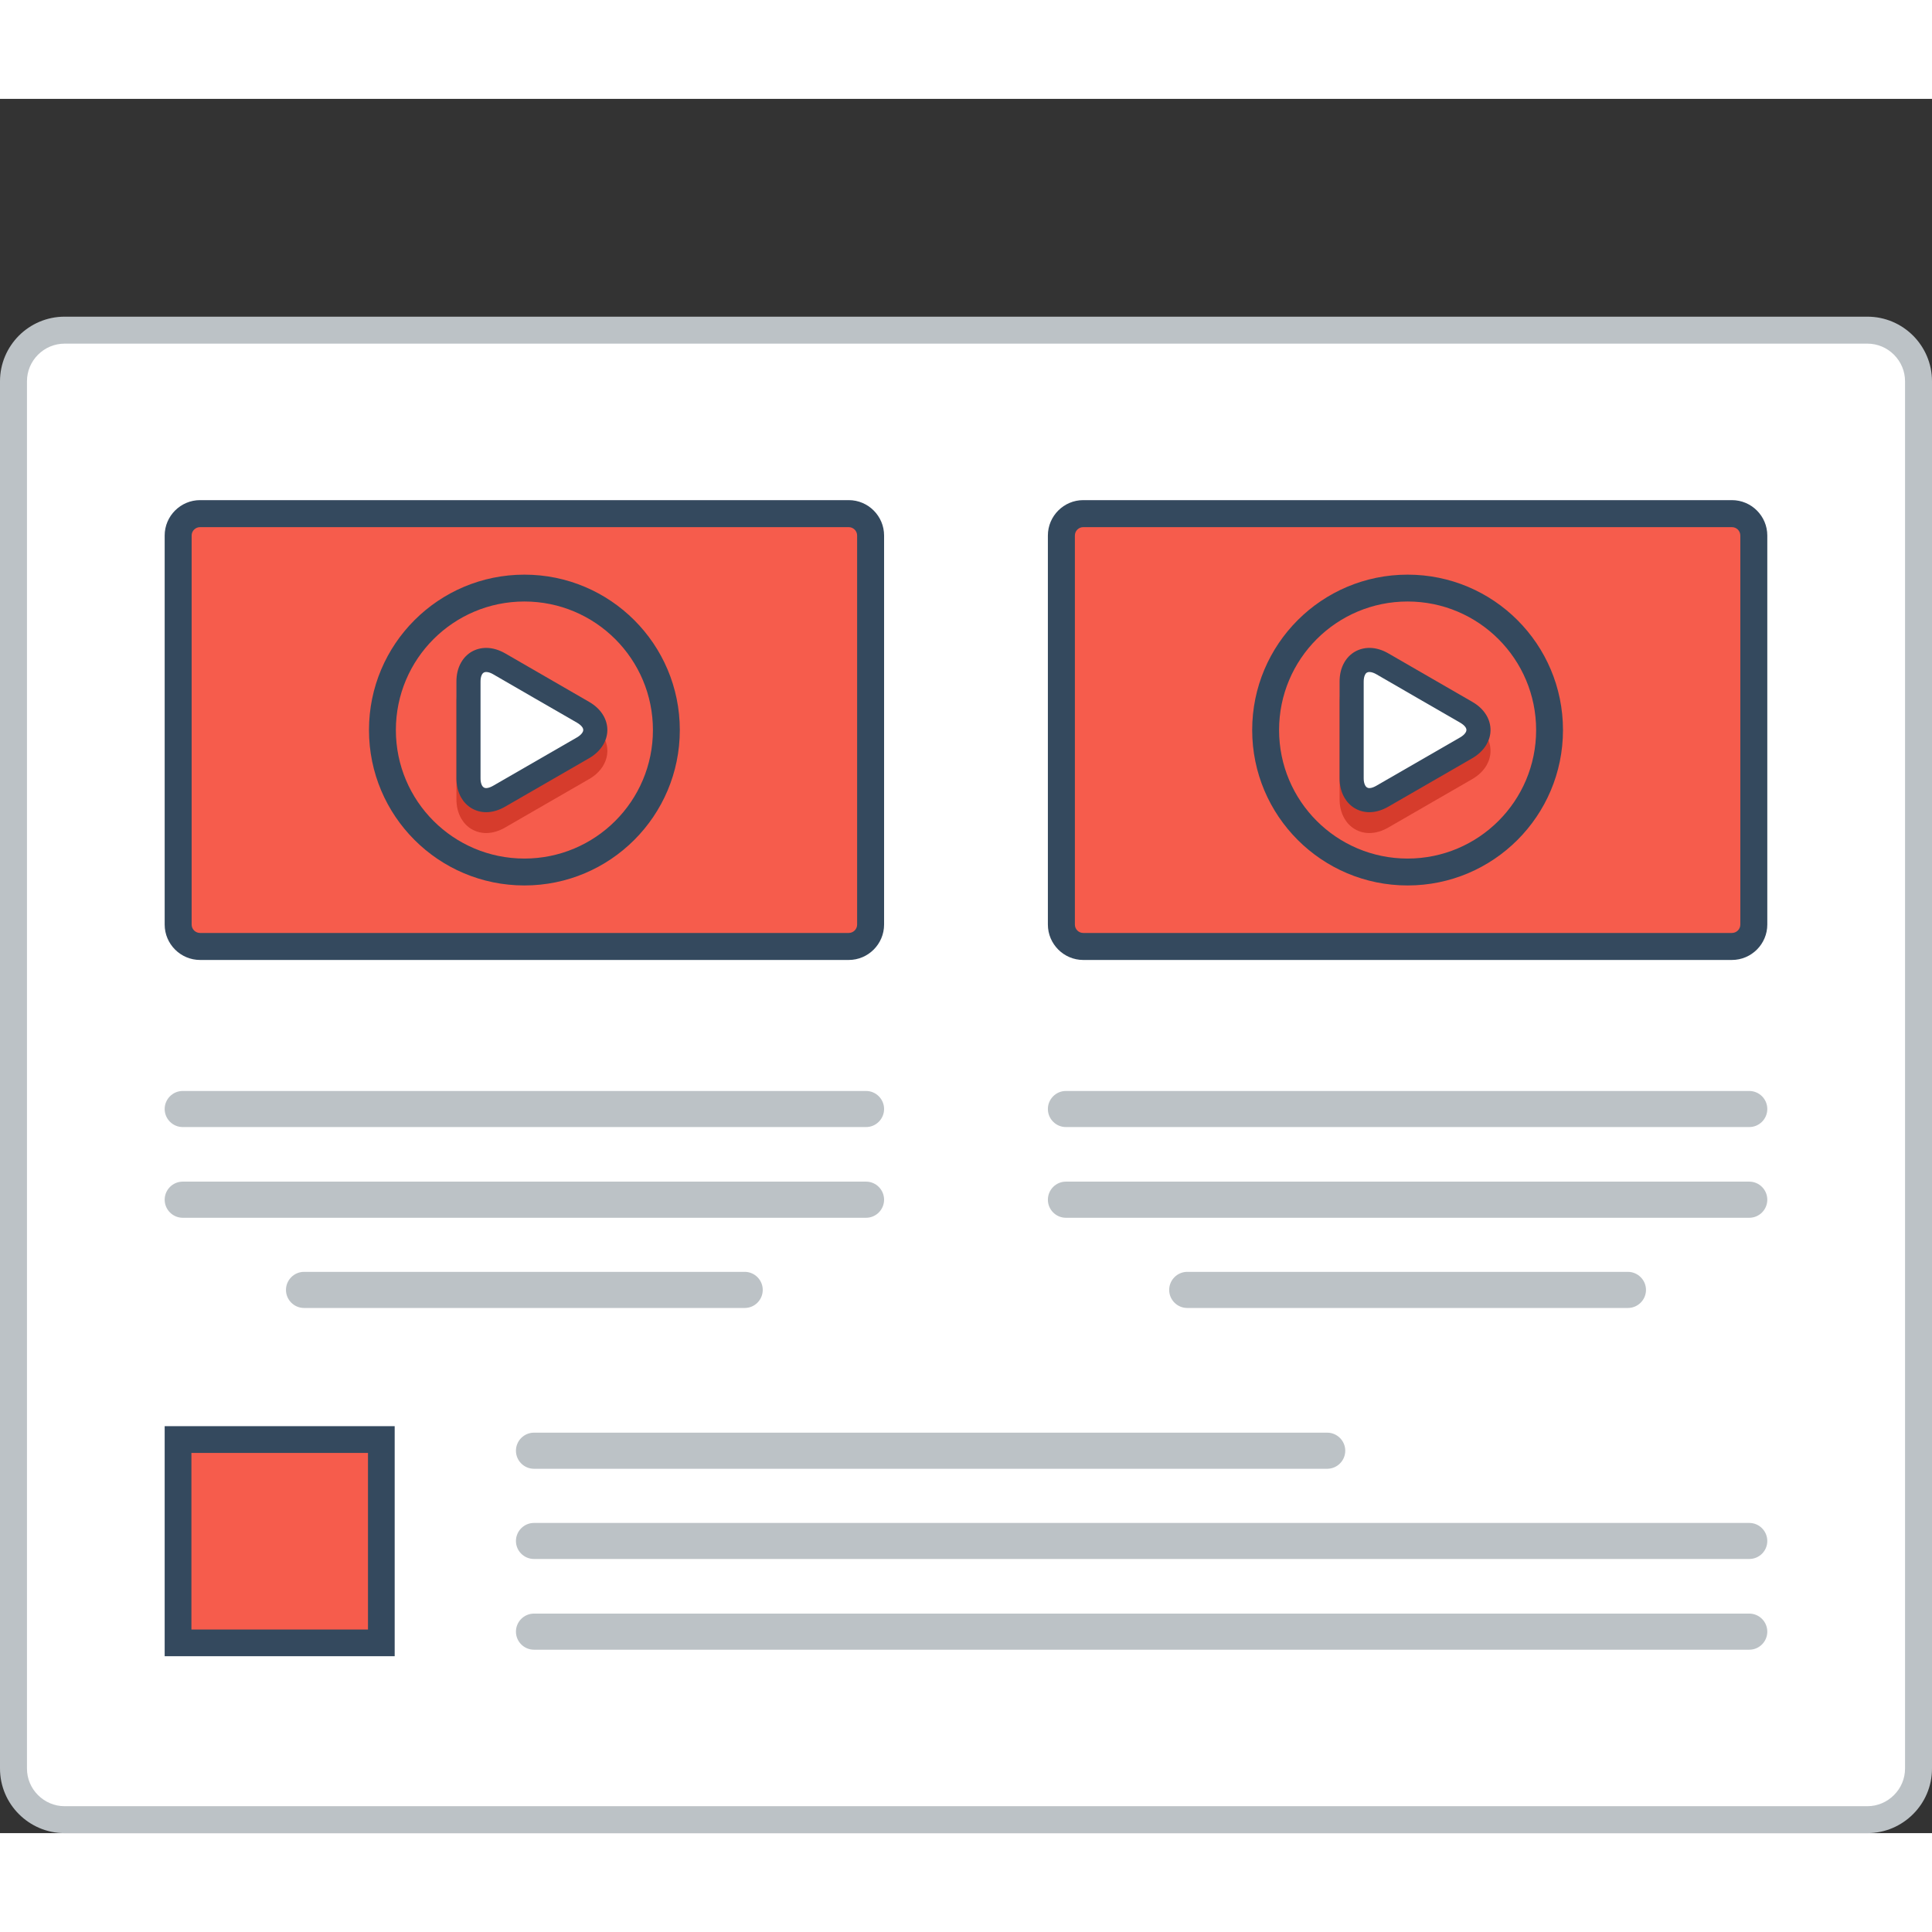 <?xml version="1.0" encoding="utf-8"?>
<!-- Generator: Adobe Illustrator 15.1.0, SVG Export Plug-In . SVG Version: 6.00 Build 0)  -->
<!DOCTYPE svg PUBLIC "-//W3C//DTD SVG 1.0//EN" "http://www.w3.org/TR/2001/REC-SVG-20010904/DTD/svg10.dtd">
<svg version="1.0" id="Layer_1" xmlns="http://www.w3.org/2000/svg" xmlns:xlink="http://www.w3.org/1999/xlink" x="0px" y="0px"
	 width="800px" height="800px" viewBox="206.163 206.562 419.504 376.568" enable-background="new 0 0 800 800" xml:space="preserve">
<rect x="206.163" y="206.562" width="419.504" height="376.568" fill="#333333" stroke="none"/>
<g>
	<!-- <path fill="#BCC2C6" d="M222.309,206.562h387.204c4.453,0,8.489,1.811,11.412,4.734v0.025c2.925,2.923,4.742,6.952,4.742,11.387
		v344.275c0,4.436-1.817,8.472-4.742,11.396v0.017c-2.923,2.924-6.959,4.734-11.412,4.734H222.309
		c-4.452,0-8.488-1.811-11.411-4.734v-0.017c-2.925-2.924-4.735-6.96-4.735-11.396V222.708c0-4.436,1.811-8.464,4.735-11.387v-0.025
		C213.82,208.373,217.856,206.562,222.309,206.562"/>
	<path fill="#EBEFF0" d="M619.813,222.708v344.275c0,6.479-4.521,10.299-10.301,10.299H222.309c-5.763,0-10.29-3.704-10.29-10.299
		V222.708c0-6.719,4.543-10.291,10.29-10.291h387.204C615.276,212.417,619.813,216.113,619.813,222.708"/> -->
	<path fill="#BCC2C6" d="M220.184,253.855h391.465c3.86,0,7.367,1.578,9.907,4.112c2.534,2.542,4.111,6.047,4.111,9.909v301.233
		c0,3.87-1.577,7.376-4.111,9.9c-2.54,2.542-6.047,4.12-9.907,4.12H220.184c-3.863,0-7.367-1.578-9.91-4.12
		c-2.533-2.524-4.111-6.03-4.111-9.9V267.876c0-3.862,1.578-7.367,4.111-9.909C212.816,255.434,216.32,253.855,220.184,253.855"/>
	<path fill-rule="evenodd" clip-rule="evenodd" fill="#FFFFFF" d="M220.184,259.711c-2.177,0-4.236,0.872-5.766,2.401
		c-1.536,1.536-2.399,3.596-2.399,5.764v301.233c0,2.177,0.863,4.236,2.399,5.765c1.529,1.527,3.589,2.408,5.766,2.408h391.465
		c2.167,0,4.227-0.881,5.756-2.408c1.536-1.528,2.409-3.588,2.409-5.765V267.876c0-2.176-0.873-4.228-2.409-5.764
		c-1.529-1.529-3.589-2.401-5.756-2.401H220.184z"/>
	<!-- <path fill-rule="evenodd" clip-rule="evenodd" fill="#94A4A5" d="M561.271,226.455c4.121,0,7.459,3.338,7.459,7.458
		c0,4.119-3.338,7.467-7.459,7.467c-4.118,0-7.459-3.348-7.459-7.467C553.813,229.793,557.153,226.455,561.271,226.455
		 M584.703,226.455c4.12,0,7.467,3.347,7.467,7.458c0,4.119-3.347,7.467-7.467,7.467c-4.128,0-7.467-3.348-7.467-7.467
		C577.236,229.793,580.583,226.455,584.703,226.455z M537.833,226.455c4.12,0,7.459,3.338,7.459,7.458
		c0,4.119-3.339,7.467-7.459,7.467c-4.119,0-7.459-3.348-7.459-7.467C530.374,229.802,533.714,226.455,537.833,226.455z"/> -->
	<path fill-rule="evenodd" clip-rule="evenodd" fill="#BCC2C6" d="M245.831,449.514h148.394c2.143,0,3.903-1.762,3.903-3.921l0,0
		c0-2.16-1.761-3.925-3.903-3.925H245.831c-2.15,0-3.912,1.765-3.912,3.925l0,0C241.919,447.752,243.681,449.514,245.831,449.514"/>
	<path fill-rule="evenodd" clip-rule="evenodd" fill="#BCC2C6" d="M245.831,429.816h148.394c2.143,0,3.903-1.762,3.903-3.913v-0.008
		c0-2.151-1.761-3.912-3.903-3.912H245.831c-2.15,0-3.912,1.761-3.912,3.912v0.008C241.919,428.055,243.681,429.816,245.831,429.816
		"/>
	<path fill-rule="evenodd" clip-rule="evenodd" fill="#BCC2C6" d="M272.178,469.099h95.7c2.151,0,3.903-1.761,3.903-3.921
		c0-2.143-1.752-3.92-3.903-3.92h-95.7c-2.159,0-3.921,1.777-3.921,3.92C268.257,467.338,270.019,469.099,272.178,469.099"/>
	<path fill-rule="evenodd" clip-rule="evenodd" fill="#BCC2C6" d="M437.598,449.514h148.394c2.16,0,3.912-1.762,3.912-3.921l0,0
		c0-2.16-1.752-3.925-3.912-3.925H437.598c-2.144,0-3.903,1.765-3.903,3.925l0,0C433.694,447.752,435.454,449.514,437.598,449.514"
		/>
	<path fill-rule="evenodd" clip-rule="evenodd" fill="#BCC2C6" d="M437.598,429.816h148.394c2.16,0,3.912-1.762,3.912-3.913v-0.008
		c0-2.151-1.752-3.912-3.912-3.912H437.598c-2.144,0-3.903,1.761-3.903,3.912v0.008
		C433.694,428.055,435.454,429.816,437.598,429.816"/>
	<path fill-rule="evenodd" clip-rule="evenodd" fill="#BCC2C6" d="M463.944,469.099h95.699c2.152,0,3.922-1.761,3.922-3.921
		c0-2.143-1.77-3.92-3.922-3.92h-95.699c-2.151,0-3.912,1.777-3.912,3.92C460.032,467.338,461.793,469.099,463.944,469.099"/>
	<path fill-rule="evenodd" clip-rule="evenodd" fill="#BCC2C6" d="M322.112,515.777h263.879c2.16,0,3.912,1.761,3.912,3.921l0,0
		c0,2.159-1.752,3.904-3.912,3.904H322.112c-2.159,0-3.92-1.745-3.92-3.904l0,0C318.192,517.538,319.953,515.777,322.112,515.777"/>
	<path fill-rule="evenodd" clip-rule="evenodd" fill="#BCC2C6" d="M322.112,535.462h263.879c2.16,0,3.912,1.762,3.912,3.921l0,0
		c0,2.16-1.752,3.92-3.912,3.92H322.112c-2.159,0-3.92-1.76-3.92-3.92l0,0C318.192,537.224,319.953,535.462,322.112,535.462"/>
	<path fill-rule="evenodd" clip-rule="evenodd" fill="#BCC2C6" d="M322.112,496.176h172.231c2.159,0,3.921,1.761,3.921,3.92
		c0,2.16-1.762,3.92-3.921,3.92H322.112c-2.159,0-3.92-1.76-3.92-3.92C318.192,497.937,319.953,496.176,322.112,496.176"/>
	<path fill-rule="evenodd" clip-rule="evenodd" fill="#34495E" d="M249.604,293.69h140.85c4.229,0,7.675,3.456,7.675,7.683v84.479
		c0,4.227-3.446,7.683-7.675,7.683h-140.85c-4.229,0-7.685-3.456-7.685-7.683v-84.479
		C241.919,297.146,245.374,293.69,249.604,293.69"/>
	<path fill="#F65C4C" d="M249.604,299.555h140.85c0.997,0,1.82,0.814,1.82,1.819v84.479c0,1.005-0.823,1.819-1.82,1.819h-140.85
		c-1.007,0-1.829-0.814-1.829-1.819v-84.479C247.774,300.369,248.597,299.555,249.604,299.555"/>
	<path fill-rule="evenodd" clip-rule="evenodd" fill="#D63C2C" d="M334.091,354.249l-18.241,10.523
		c-1.245,0.723-2.657,1.205-4.119,1.205c-1.114,0-2.192-0.282-3.173-0.855c-0.947-0.557-1.703-1.354-2.252-2.309
		c-0.723-1.254-1.037-2.708-1.037-4.153v-21.047c0-1.445,0.299-2.899,1.03-4.162c0.565-0.971,1.337-1.777,2.317-2.333
		c0.954-0.54,2.017-0.814,3.122-0.814c1.454,0,2.866,0.473,4.128,1.196l18.215,10.523c1.255,0.731,2.367,1.711,3.099,2.982
		c0.565,0.972,0.863,2.043,0.863,3.165c-0.017,1.097-0.314,2.151-0.863,3.099C336.448,352.529,335.353,353.526,334.091,354.249"/>
	<path fill-rule="evenodd" clip-rule="evenodd" fill="#34495E" d="M334.091,349.722l-18.241,10.524
		c-1.245,0.722-2.657,1.204-4.119,1.204c-1.114,0-2.192-0.282-3.173-0.856c-0.947-0.564-1.703-1.354-2.252-2.309
		c-0.723-1.254-1.037-2.708-1.037-4.153v-21.047c0-1.454,0.299-2.899,1.03-4.162c0.565-0.979,1.337-1.785,2.317-2.342
		c0.954-0.532,2.017-0.806,3.122-0.806c1.454,0,2.866,0.473,4.128,1.196l18.215,10.523c1.255,0.723,2.367,1.711,3.099,2.974
		c0.565,0.972,0.863,2.052,0.863,3.165c-0.017,1.105-0.314,2.151-0.863,3.099C336.448,347.995,335.353,348.991,334.091,349.722"/>
	<path fill-rule="evenodd" clip-rule="evenodd" fill="#FFFFFF" d="M331.482,345.187c0.432-0.257,0.905-0.623,1.162-1.063
		c0.1-0.167,0.165-0.341,0.165-0.532c0-0.182-0.065-0.349-0.148-0.507c-0.267-0.44-0.764-0.806-1.195-1.063l-9.12-5.257
		l-9.104-5.266c-0.422-0.25-0.997-0.49-1.503-0.49c-0.2,0-0.373,0.033-0.548,0.132c-0.158,0.092-0.273,0.241-0.365,0.391
		c-0.258,0.449-0.323,1.047-0.323,1.553v21.047c0,0.507,0.082,1.088,0.331,1.537c0.101,0.166,0.217,0.315,0.382,0.415
		c0.167,0.1,0.333,0.133,0.516,0.133c0.507,0,1.089-0.267,1.511-0.507L331.482,345.187z"/>
	<path fill-rule="evenodd" clip-rule="evenodd" fill="#34495E" d="M320.028,315.701c-15.416,0-27.908,12.492-27.908,27.908
		c0,15.415,12.492,27.907,27.908,27.907c15.406,0,27.908-12.492,27.908-27.907C347.937,328.193,335.435,315.701,320.028,315.701
		 M320.028,309.87c18.629,0,33.746,15.101,33.746,33.739c0,18.638-15.117,33.747-33.746,33.747
		c-18.639,0-33.747-15.109-33.747-33.747C286.281,324.971,301.39,309.87,320.028,309.87z"/>
	<path fill-rule="evenodd" clip-rule="evenodd" fill="#34495E" d="M441.369,293.69H582.22c4.235,0,7.684,3.456,7.684,7.683v84.479
		c0,4.227-3.448,7.683-7.684,7.683H441.369c-4.22,0-7.675-3.456-7.675-7.683v-84.479C433.694,297.146,437.149,293.69,441.369,293.69
		"/>
	<path fill="#F65C4C" d="M441.369,299.555H582.22c1.013,0,1.826,0.814,1.826,1.819v84.479c0,1.005-0.813,1.819-1.826,1.819H441.369
		c-0.997,0-1.811-0.814-1.811-1.819v-84.479C439.559,300.369,440.372,299.555,441.369,299.555"/>
	<path fill-rule="evenodd" clip-rule="evenodd" fill="#D63C2C" d="M525.864,354.249l-18.239,10.523
		c-1.255,0.723-2.667,1.205-4.121,1.205c-1.121,0-2.2-0.282-3.164-0.855c-0.954-0.557-1.71-1.354-2.259-2.309
		c-0.731-1.254-1.046-2.708-1.046-4.153v-21.047c0-1.445,0.298-2.899,1.029-4.162c0.565-0.971,1.346-1.777,2.326-2.333
		c0.956-0.54,2.019-0.814,3.123-0.814c1.453,0,2.873,0.473,4.118,1.196l18.225,10.523c1.262,0.731,2.367,1.711,3.098,2.982
		c0.557,0.972,0.864,2.043,0.854,3.165c-0.007,1.097-0.313,2.151-0.863,3.099C528.215,352.529,527.118,353.526,525.864,354.249"/>
	<path fill-rule="evenodd" clip-rule="evenodd" fill="#34495E" d="M525.864,349.722l-18.239,10.524
		c-1.255,0.722-2.667,1.204-4.121,1.204c-1.121,0-2.2-0.282-3.164-0.856c-0.954-0.564-1.71-1.354-2.259-2.309
		c-0.731-1.254-1.046-2.708-1.046-4.153v-21.047c0-1.454,0.298-2.899,1.029-4.162c0.565-0.979,1.346-1.785,2.326-2.342
		c0.956-0.532,2.019-0.806,3.123-0.806c1.453,0,2.873,0.473,4.118,1.196l18.225,10.523c1.262,0.723,2.367,1.711,3.098,2.974
		c0.557,0.972,0.864,2.052,0.854,3.165c-0.007,1.105-0.313,2.151-0.863,3.099C528.215,347.995,527.118,348.991,525.864,349.722"/>
	<path fill-rule="evenodd" clip-rule="evenodd" fill="#FFFFFF" d="M523.249,345.187c0.431-0.257,0.912-0.623,1.162-1.063
		c0.1-0.167,0.165-0.341,0.165-0.532c0-0.182-0.058-0.349-0.149-0.507c-0.257-0.44-0.756-0.806-1.194-1.063l-9.112-5.257
		l-9.104-5.266c-0.432-0.25-1.006-0.49-1.503-0.49c-0.199,0-0.383,0.033-0.549,0.132c-0.167,0.092-0.282,0.241-0.366,0.391
		c-0.257,0.449-0.331,1.047-0.331,1.553v21.047c0,0.507,0.083,1.088,0.341,1.537c0.091,0.166,0.216,0.315,0.382,0.415
		c0.157,0.1,0.324,0.133,0.523,0.133c0.497,0,1.079-0.267,1.494-0.507L523.249,345.187z"/>
	<path fill-rule="evenodd" clip-rule="evenodd" fill="#34495E" d="M511.803,315.701c-15.416,0-27.908,12.492-27.908,27.908
		c0,15.415,12.492,27.907,27.908,27.907c15.415,0,27.907-12.492,27.907-27.907C539.71,328.193,527.218,315.701,511.803,315.701
		 M511.803,309.87c18.639,0,33.737,15.101,33.737,33.739c0,18.638-15.099,33.747-33.737,33.747s-33.747-15.109-33.747-33.747
		C478.056,324.971,493.164,309.87,511.803,309.87z"/>
	<rect x="241.919" y="494.764" fill-rule="evenodd" clip-rule="evenodd" fill="#34495E" width="49.943" height="49.951"/>
	<rect x="247.725" y="500.577" fill="#F65C4C" width="38.341" height="38.341"/>
	<!-- <path fill-rule="evenodd" clip-rule="evenodd" fill="#94A4A5" d="M469.809,228.298c-1.288-2.616-4.021-3.364-6.661-3.364
		c-3.124,0.025-6.563,1.453-6.563,4.934c0,3.804,3.189,4.726,6.661,5.133c2.242,0.25,3.921,0.897,3.921,2.5
		c0,1.835-1.895,2.542-3.904,2.542c-2.06,0-4.021-0.822-4.768-2.691l-2.657,1.387c1.253,3.09,3.92,4.162,7.375,4.162
		c3.788,0,7.127-1.628,7.127-5.399c0-4.045-3.298-4.967-6.828-5.399c-2.043-0.241-3.779-0.656-3.779-2.135
		c0-1.254,1.139-2.251,3.514-2.251c1.836,0,3.438,0.922,4.02,1.894L469.809,228.298z M441.65,228.083
		c3.996,0,5.599,3.198,5.549,6.055c-0.051,2.782-1.553,5.781-5.549,5.781c-3.994,0-5.497-2.973-5.564-5.756
		C436.011,231.305,437.656,228.083,441.65,228.083z M441.65,225.175c-5.863,0-8.72,4.477-8.72,8.937c0,4.452,2.765,8.738,8.72,8.738
		c5.965,0,8.647-4.386,8.688-8.763C450.389,229.652,447.49,225.175,441.65,225.175z M427.598,239.312h-9.52v-3.82h9.171v-2.981
		h-9.171v-3.92h9.52v-3.099h-12.691c0,5.657,0,11.33,0,16.978h12.691V239.312z M397.265,228.514h3.487
		c3.672,0,5.226,2.642,5.3,5.291c0.066,2.766-1.453,5.582-5.3,5.582h-3.487V228.514z M400.752,225.491c-2.084,0-4.584,0-6.661,0
		v16.978c2.077,0,4.577,0,6.661,0c5.932,0,8.539-4.336,8.472-8.638C409.15,229.627,406.559,225.491,400.752,225.491z
		 M387.68,242.468v-16.978h-3.173v16.978H387.68z M378.9,225.491h-3.581l-5.132,13.207l-5.117-13.207h-3.579l7.051,17.043h3.314
		L378.9,225.491z"/> -->
</g>
</svg>
